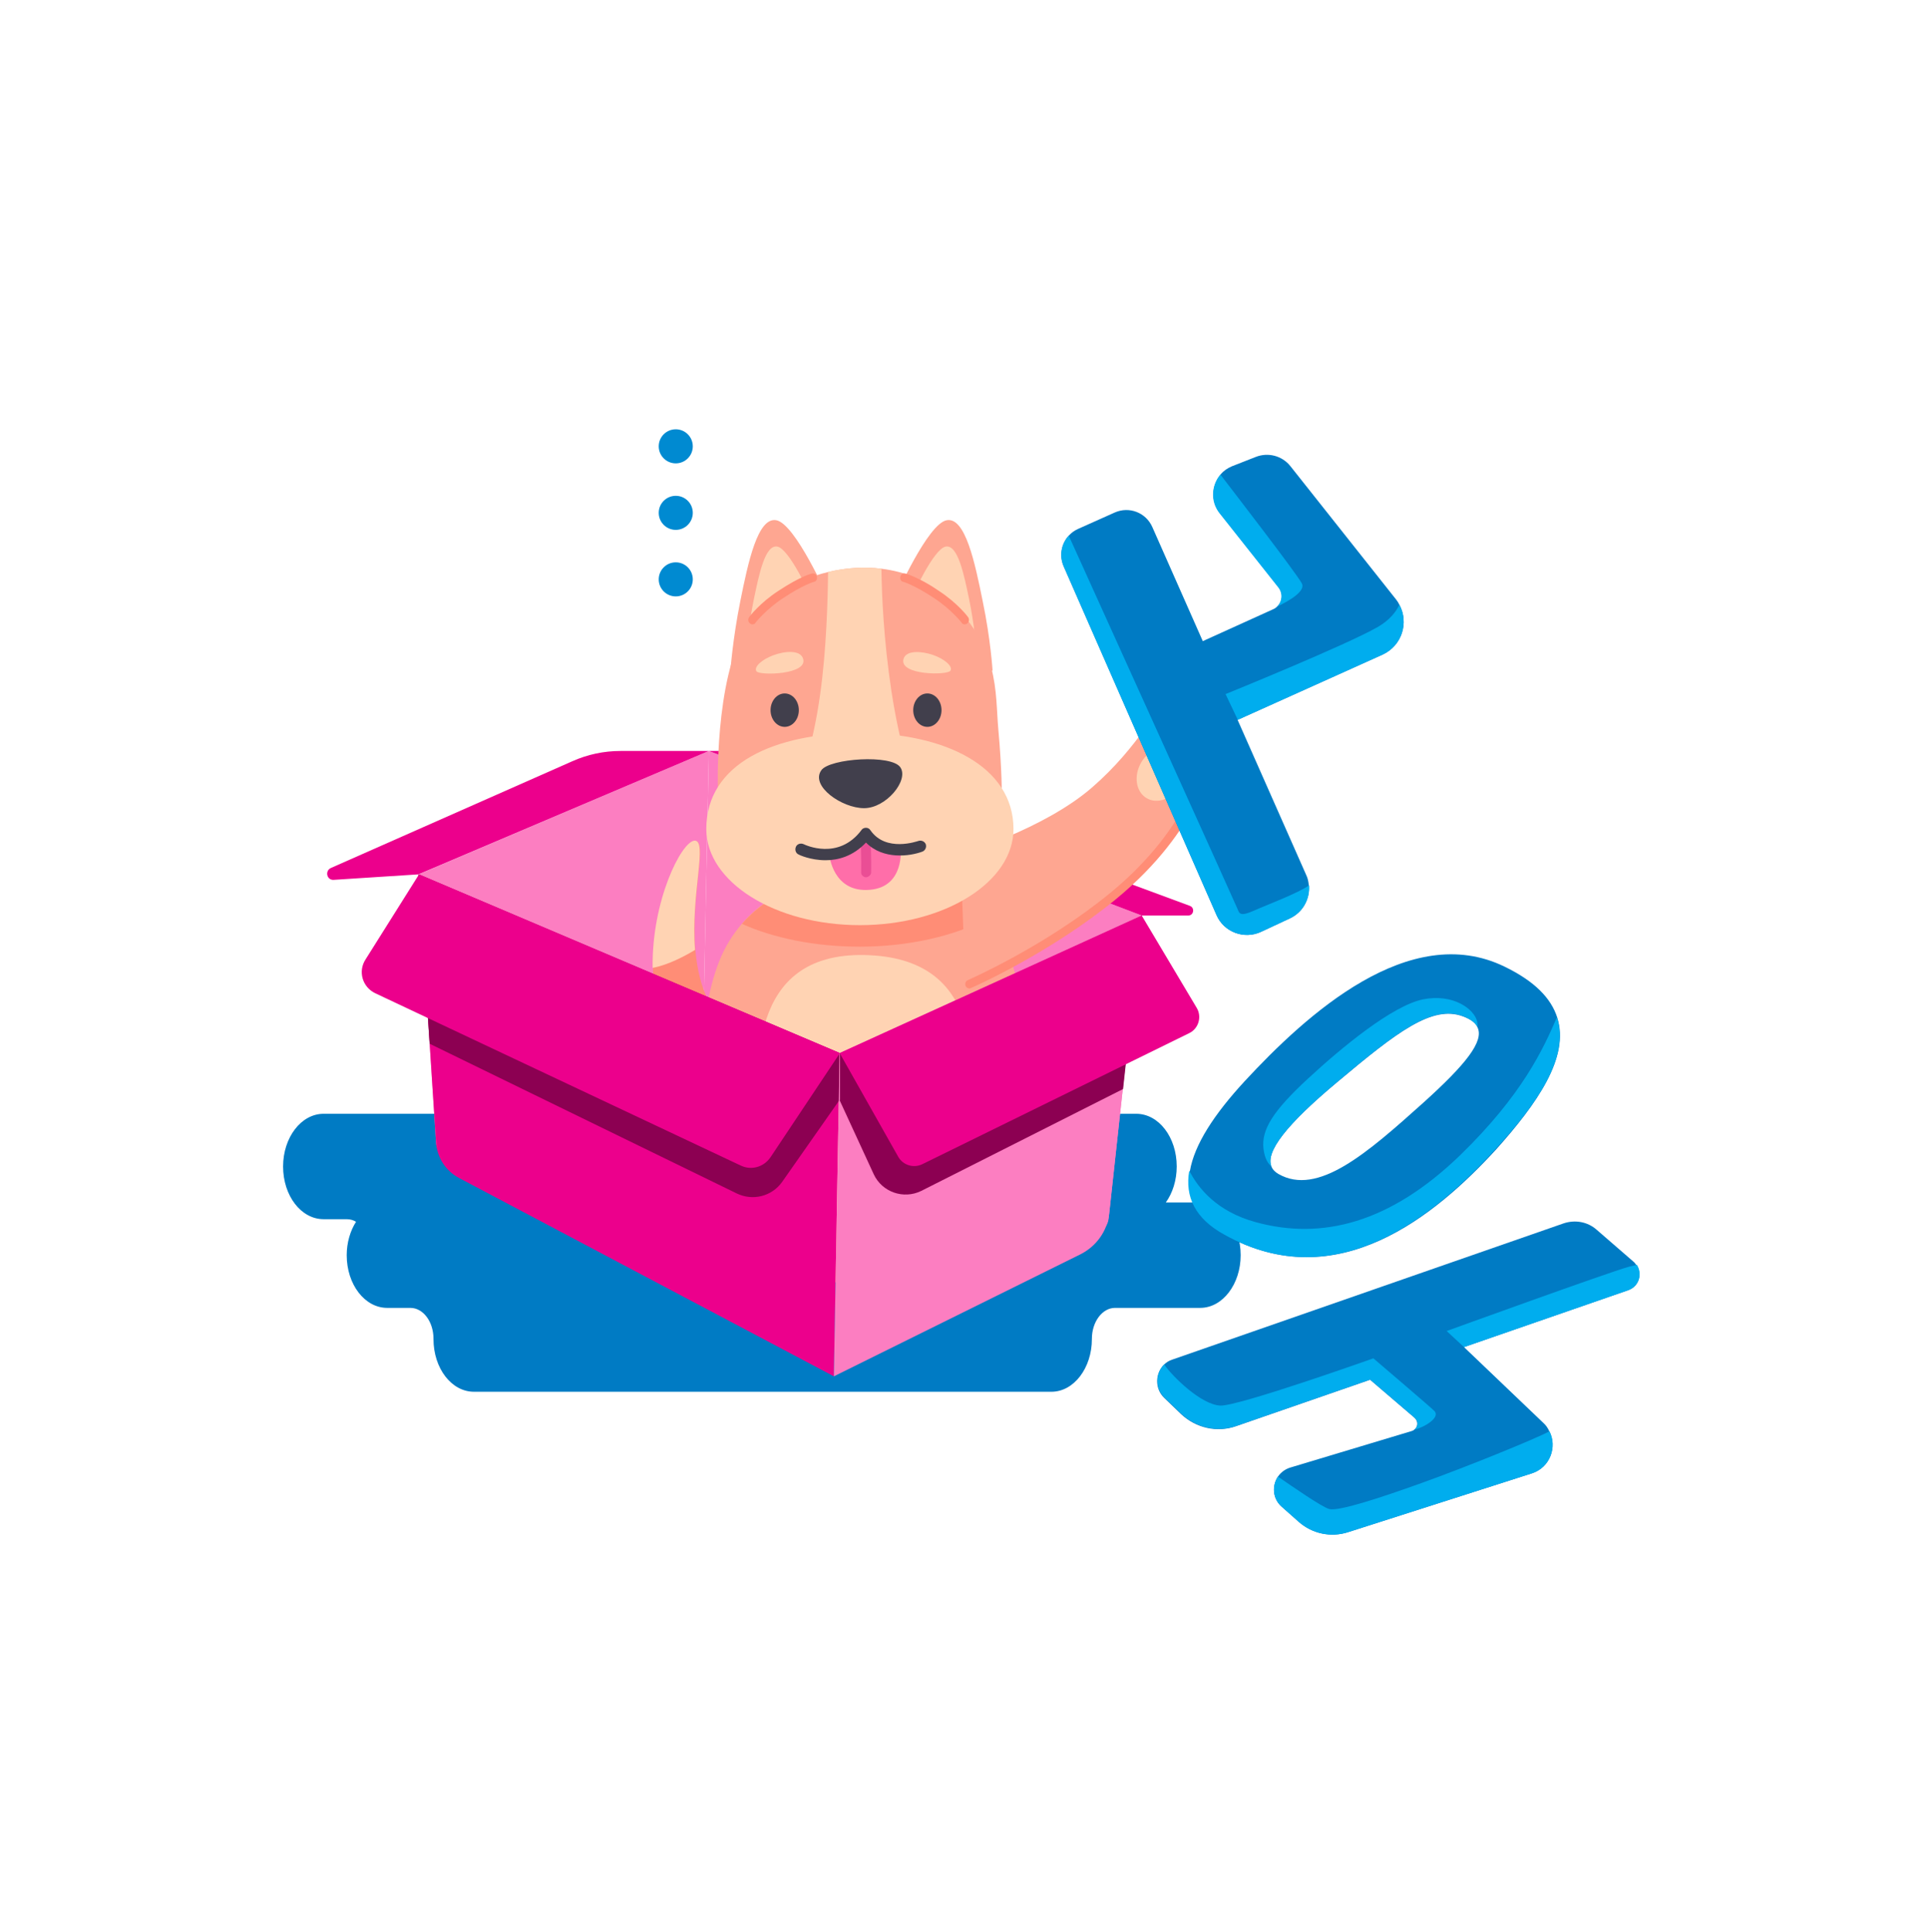 <svg width="510" height="511" viewBox="0 0 510 511" fill="none" xmlns="http://www.w3.org/2000/svg">
<path d="M317.475 318.06H308.38C310.165 315.595 311.27 312.195 311.27 308.54C311.27 300.805 306.51 294.6 300.56 294.6H85.595C79.645 294.6 74.885 300.89 74.885 308.54C74.885 316.275 79.645 322.48 85.595 322.48H91.715C92.65 322.48 93.5 322.735 94.18 323.16C92.65 325.54 91.715 328.685 91.715 332C91.715 339.735 96.475 345.94 102.425 345.94H108.545C111.945 345.94 114.665 349.595 114.665 354.1V354.185C114.665 361.92 119.425 368.125 125.375 368.125H278.12C284.07 368.125 288.83 361.835 288.83 354.185V354.1C288.83 349.68 291.55 345.94 294.95 345.94H317.475C323.425 345.94 328.185 339.65 328.185 332C328.185 324.265 323.425 318.06 317.475 318.06Z" fill="#007BC4"/>
<path d="M302.005 242.155L187.51 198.635L185.895 278.365L287.215 325.795C289.85 327.07 292.91 325.285 293.25 322.395L302.005 242.155Z" fill="#FC7EC1"/>
<path d="M121.465 306.075L185.895 278.365L187.51 198.635L110.755 231.275L115.345 302.335C115.6 305.395 118.66 307.265 121.465 306.075Z" fill="#FC7EC1"/>
<path d="M187.51 198.635H164.135C159.715 198.635 155.38 199.57 151.385 201.355L87.55 229.575C85.85 230.34 86.445 232.89 88.315 232.72L110.67 231.275L187.51 198.635Z" fill="#EC008C"/>
<path d="M187.51 198.635L302.005 242.155H314.33C315.775 242.155 316.115 240.115 314.755 239.605L207.4 199.91C205.19 199.06 202.81 198.635 200.43 198.635H187.51Z" fill="#EC008C"/>
<path d="M215.05 297.15L206.635 321.205C206.635 321.205 190.825 305.14 177.48 277.515C174.08 270.545 172.805 263.15 172.72 256.095C172.465 238.33 180.285 222.775 183.77 222.435C187.425 222.095 182.665 236.63 183.94 251.25C184.365 256.095 185.385 260.855 187.595 265.19C198.985 287.545 215.05 297.15 215.05 297.15Z" fill="#FF8D76"/>
<path d="M183.855 251.25C181.22 252.865 176.715 255.245 172.635 256.01C172.38 238.245 180.2 222.69 183.685 222.35C187.34 222.095 182.665 236.63 183.855 251.25Z" fill="#FFD3B3"/>
<path d="M270.47 304.375C269.79 321.63 256.275 336.25 238.255 338.8C235.28 339.225 232.135 339.48 228.735 339.48C225.42 339.48 222.445 339.395 219.64 339.055C202.725 337.27 189.38 324.52 187.34 308.54C185.385 293.07 184.025 269.95 190.23 254.31C191.76 250.4 193.885 247.085 196.35 244.195C204.85 234.505 217.6 231.02 227.63 230.85C237.745 230.68 251.94 233.23 260.95 243.09C265.115 247.595 268.175 253.63 269.28 261.705C271.065 275.05 270.98 291.625 270.47 304.375Z" fill="#FEA691"/>
<path d="M227.46 323.245C243.78 323.5 255.51 316.615 256.615 299.105C257.72 281.595 260.27 253.29 228.735 252.61C197.2 251.93 200.515 283.72 200.26 295.62C200.005 307.52 207.315 322.905 227.46 323.245Z" fill="#FFD3B3"/>
<path d="M260.865 243.175C252.195 247.595 240.38 250.4 227.375 250.4C215.475 250.4 204.595 248.105 196.265 244.365C204.765 234.675 217.515 231.19 227.545 231.02C237.66 230.765 251.855 233.315 260.865 243.175Z" fill="#FF8D76"/>
<path d="M110.755 231.275L115.345 302.165C115.6 306.16 117.895 309.73 121.465 311.6L220.575 364.045L222.105 278.535L110.755 231.275Z" fill="#EC008C"/>
<path d="M113.645 276.07L194.905 315.68C199.155 317.72 204.17 316.445 206.89 312.62L222.02 291.03V278.535L110.67 231.275L113.645 276.07Z" fill="#8C0052"/>
<path d="M99.28 262.725L195.925 308.285C198.73 309.645 202.045 308.71 203.83 306.075L222.19 278.535L110.84 231.275L96.73 253.715C94.605 256.945 95.88 261.11 99.28 262.725Z" fill="#EC008C"/>
<path d="M285.855 331.745L220.575 364.045L222.105 278.535L302.005 242.155L293.42 320.95C292.91 325.625 290.02 329.62 285.855 331.745Z" fill="#FC7EC1"/>
<path d="M222.105 291.03L231.115 310.58C233.325 315.34 239.02 317.295 243.695 315L297.075 288.055L302.09 242.24L222.19 278.62V291.03H222.105Z" fill="#8C0052"/>
<path d="M237.66 306.075L222.105 278.535L302.005 242.155L316.54 266.55C317.985 268.93 317.05 272.075 314.585 273.265L243.95 307.945C241.655 309.05 238.935 308.2 237.66 306.075Z" fill="#EC008C"/>
<path d="M320.535 195.575C320.365 198.975 316.54 218.44 297.415 234.845C279.565 250.145 255.425 261.79 255.425 261.79L254.065 225.92C254.065 225.92 275.995 219.46 288.83 208.325C301.665 197.19 306.17 186.225 309.4 184.865C310.76 184.27 311.95 184.355 312.8 184.525C313.99 184.78 314.67 185.46 314.67 185.46C314.67 185.46 314.755 185.46 314.925 185.375C315.52 185.205 316.965 185.035 318.325 186.565C319.26 187.585 319.005 190.56 319.005 190.56C319.005 190.56 320.025 191.58 320.28 193.705C320.535 194.3 320.62 194.895 320.535 195.575Z" fill="#FEA691"/>
<path d="M303.293 211.107C306.159 212.808 310.192 211.306 312.299 207.754C314.407 204.201 313.792 199.942 310.925 198.242C308.059 196.541 304.027 198.043 301.919 201.596C299.811 205.148 300.426 209.407 303.293 211.107Z" fill="#FFD3B3"/>
<path d="M315.095 185.46C314.925 186.225 314.585 187.5 313.82 189.37C312.46 192.6 311.44 194.045 310.93 194.215C309.655 194.725 309.485 192.94 310.76 190.475C311.695 188.52 312.545 185.715 312.885 184.61C314.075 184.865 314.755 185.545 314.755 185.545C314.755 185.545 314.925 185.46 315.095 185.46Z" fill="#FF8D76"/>
<path d="M320.536 193.79C320.366 194.13 320.281 194.47 320.111 194.895C318.666 198.125 317.561 199.485 317.051 199.655C315.776 200.08 315.691 198.38 316.966 195.915C318.326 193.45 319.261 190.645 319.261 190.645C319.261 190.645 320.196 191.665 320.536 193.79Z" fill="#FF8D76"/>
<path d="M256.446 261.45C256.021 261.45 255.596 261.195 255.426 260.77C255.171 260.175 255.426 259.495 256.021 259.24C256.191 259.155 276.506 250.315 293.761 236.12C315.606 218.185 318.326 200.165 318.326 199.995C318.411 199.4 319.006 198.89 319.601 198.975C320.196 199.06 320.706 199.655 320.621 200.25C320.536 201.015 317.816 219.205 295.206 237.82C277.696 252.185 257.211 261.195 256.956 261.28C256.786 261.365 256.616 261.45 256.446 261.45Z" fill="#FF8D76"/>
<path d="M236.896 157.835C236.896 157.835 245.396 138.54 250.411 137.605C255.341 136.67 257.89 148.825 259.93 158.94C262.055 169.055 262.565 177.47 262.565 177.47L236.896 157.835Z" fill="#FEA691"/>
<path d="M241.315 157.75C241.315 157.75 246.925 145.17 250.155 144.575C253.385 143.98 255 151.97 256.36 158.515C257.72 165.145 258.145 170.585 258.145 170.585L241.315 157.75Z" fill="#FFD3B3"/>
<path d="M218.875 157.835C218.875 157.835 210.375 138.54 205.36 137.605C200.43 136.67 197.88 148.825 195.84 158.94C193.8 169.055 193.205 177.47 193.205 177.47L218.875 157.835Z" fill="#FEA691"/>
<path d="M214.455 157.75C214.455 157.75 208.845 145.17 205.615 144.575C202.385 143.98 200.77 151.97 199.41 158.515C198.05 165.145 197.625 170.585 197.625 170.585L214.455 157.75Z" fill="#FFD3B3"/>
<path d="M265.03 210.875L242.76 210.28L210.545 209.43L189.89 208.92C189.89 208.92 188.955 179.935 197.37 165.995C201.79 158.6 210.035 153.415 219.13 151.29C223.72 150.185 228.565 149.845 233.24 150.44C239.36 151.205 245.225 153.5 249.815 157.58C264.69 170.755 263.16 182.995 264.095 193.11C265.03 203.225 265.03 210.875 265.03 210.875Z" fill="#FEA691"/>
<path d="M242.76 210.28L210.545 209.43C212.245 205.095 215.22 196.085 216.92 183.845C218.62 171.945 218.96 158.685 219.045 151.29C223.635 150.185 228.48 149.845 233.155 150.44C233.24 157.325 233.75 169.31 235.79 182.74C238.085 197.7 241.23 206.54 242.76 210.28Z" fill="#FFD3B3"/>
<path d="M268.09 219.29C268.09 233.315 249.9 244.705 227.46 244.705C205.02 244.705 186.83 233.315 186.83 219.29C186.83 201.865 205.02 193.875 227.46 193.875C249.9 193.875 268.09 202.715 268.09 219.29Z" fill="#FFD3B3"/>
<path d="M217.26 203.735C219.47 200.59 235.875 199.485 238.17 202.97C240.465 206.37 234.43 213.765 228.565 213.765C222.7 213.765 214.285 207.9 217.26 203.735Z" fill="#413F4C"/>
<path d="M199.07 165.145C198.815 165.145 198.56 165.06 198.39 164.89C197.88 164.55 197.795 163.785 198.135 163.275C198.22 163.105 201.025 159.45 205.87 156.305C211.65 152.48 214.625 151.715 214.71 151.715C215.305 151.545 215.985 151.885 216.07 152.565C216.24 153.16 215.9 153.84 215.22 153.925C215.22 153.925 212.415 154.69 207.06 158.26C202.555 161.235 199.835 164.72 199.835 164.72C199.75 164.975 199.41 165.145 199.07 165.145Z" fill="#FF8D76"/>
<path d="M255.17 165.145C255.425 165.145 255.68 165.06 255.85 164.89C256.36 164.55 256.445 163.785 256.105 163.275C256.02 163.105 253.215 159.45 248.37 156.305C242.59 152.48 239.615 151.715 239.53 151.715C238.935 151.545 238.255 151.885 238.17 152.565C238 153.16 238.34 153.84 239.02 153.925C239.02 153.925 241.825 154.69 247.18 158.26C251.685 161.235 254.405 164.72 254.405 164.72C254.49 164.975 254.83 165.145 255.17 165.145Z" fill="#FF8D76"/>
<path d="M219.385 226.175C219.385 226.175 225.93 225.495 229.075 220.395C232.815 225.58 238.255 224.39 238.255 224.39C238.255 224.39 239.36 234.59 230.095 235.355C220.32 236.205 219.385 226.175 219.385 226.175Z" fill="#FF6EA9"/>
<path d="M228.99 232.04C228.31 231.955 227.715 231.36 227.8 230.68C227.885 227.28 227.63 221.245 227.63 221.16C227.63 220.395 228.14 219.8 228.905 219.8C229.585 219.8 230.265 220.31 230.265 221.075C230.265 221.33 230.52 227.365 230.435 230.85C230.35 231.445 229.755 232.04 228.99 232.04C228.99 232.04 229.075 232.04 228.99 232.04Z" fill="#EA4E95"/>
<path d="M218.365 227.535C214.37 227.535 211.31 226.09 211.225 226.005C210.46 225.665 210.205 224.73 210.545 223.965C210.885 223.2 211.82 222.945 212.585 223.285C212.925 223.455 221.765 227.705 227.885 219.545C228.14 219.12 228.65 218.95 229.075 218.95C229.585 218.95 230.01 219.205 230.265 219.63C234.345 225.495 242.59 222.52 242.93 222.435C243.695 222.18 244.545 222.52 244.885 223.285C245.14 224.05 244.8 224.9 244.035 225.24C240.635 226.515 233.58 227.45 229.075 222.86C225.59 226.515 221.68 227.535 218.365 227.535Z" fill="#413F4C"/>
<path d="M245.31 192.26C247.376 192.26 249.05 190.281 249.05 187.84C249.05 185.399 247.376 183.42 245.31 183.42C243.245 183.42 241.57 185.399 241.57 187.84C241.57 190.281 243.245 192.26 245.31 192.26Z" fill="#413F4C"/>
<path d="M207.57 192.26C209.636 192.26 211.31 190.281 211.31 187.84C211.31 185.399 209.636 183.42 207.57 183.42C205.505 183.42 203.83 185.399 203.83 187.84C203.83 190.281 205.505 192.26 207.57 192.26Z" fill="#413F4C"/>
<path d="M239.02 174.24C239.7 171.945 243.78 172.2 246.755 173.22C249.73 174.24 252.11 176.195 251.43 177.385C250.75 178.66 237.66 178.66 239.02 174.24Z" fill="#FFD3B3"/>
<path d="M212.415 174.155C211.65 171.86 207.57 172.2 204.595 173.305C201.62 174.41 199.325 176.365 200.09 177.555C200.855 178.745 213.945 178.49 212.415 174.155Z" fill="#FFD3B3"/>
<path d="M430.695 341.265L387.26 356.31L367.2 363.28L362.355 364.98L326.995 377.22C321.98 379.005 316.37 377.73 312.46 374.075L307.955 369.74C305.405 367.275 305.575 363.28 307.87 360.985C308.465 360.39 309.23 359.88 310.08 359.625L413.61 323.585C416.67 322.565 419.985 323.16 422.365 325.285L431.97 333.615C432.31 333.87 432.565 334.21 432.82 334.55C434.52 336.93 433.585 340.245 430.695 341.265Z" fill="#007BC4"/>
<path d="M405.195 389.715L356.575 405.27C352.07 406.715 347.14 405.695 343.57 402.55L339.065 398.555C336.6 396.43 336.43 392.945 338.045 390.565C338.81 389.46 339.915 388.61 341.275 388.185L373.49 378.495C373.745 378.41 373.915 378.325 374.085 378.155C375.105 377.39 375.19 375.945 374.17 375.01L362.355 364.895L358.53 361.665L357.85 361.07C354.11 357.925 355.47 351.805 360.23 350.615L376.805 346.28L387.26 356.31L408.255 376.37C408.935 376.965 409.445 377.73 409.785 378.495C411.995 382.66 410.04 388.185 405.195 389.715Z" fill="#007BC4"/>
<path d="M374.17 378.155C375.19 377.39 375.275 375.945 374.255 375.01L362.44 364.895L327.08 377.135C322.065 378.92 316.455 377.645 312.545 373.99L308.04 369.655C305.49 367.19 305.66 363.195 307.955 360.9C310.165 364.13 317.815 371.61 322.83 371.78C327.675 371.95 363.29 359.285 363.29 359.285C363.29 359.285 378.845 372.545 379.44 373.225C381.055 374.925 376.89 377.475 374.17 378.155Z" fill="#00ADEE"/>
<path d="M430.695 341.265L387.26 356.31L382.67 352.06C382.67 352.06 425.34 336.59 430.865 335.06C431.63 334.89 432.31 334.72 432.99 334.55C434.52 336.93 433.585 340.245 430.695 341.265Z" fill="#00ADEE"/>
<path d="M405.195 389.715L356.575 405.27C352.07 406.715 347.14 405.695 343.57 402.55L339.065 398.555C336.6 396.43 336.43 392.945 338.045 390.565C341.87 393.2 349.69 398.64 351.645 399.15C354.195 399.745 364.65 396.345 376.04 392.265C387.43 388.185 406.13 380.62 409.87 378.58C411.995 382.66 410.04 388.185 405.195 389.715Z" fill="#00ADEE"/>
<path d="M411.91 269.1C410.295 264.085 406.045 259.58 397.97 255.67C372.81 243.43 345.525 268.42 329.29 285.93C321.13 294.77 315.945 302.76 314.755 309.73C313.565 316.615 316.285 322.395 324.02 326.645C353.77 343.135 379.695 321.545 395.76 304.035C406.47 292.05 415.31 279.64 411.91 269.1ZM376.55 291.625C361.675 304.97 348.585 316.53 338.13 310.495C337.28 309.985 336.685 309.39 336.345 308.625C334.645 304.715 340.34 297.405 353.685 286.27C369.58 272.925 378.845 265.785 387.005 268.845C389.045 269.61 390.32 270.545 390.83 271.735C392.615 275.39 387.77 281.51 376.55 291.625Z" fill="#007BC4"/>
<path d="M395.59 303.95C379.525 321.545 353.6 343.135 323.85 326.56C316.115 322.31 313.395 316.53 314.585 309.645C316.965 314.32 321.895 320.44 332.095 323.245C349.69 328.09 367.71 323.5 386.325 305.48C402.645 289.585 408.17 277.6 411.825 269.1C415.31 279.64 406.47 292.05 395.59 303.95Z" fill="#00ADEE"/>
<path d="M390.83 271.65C390.235 270.46 388.96 269.525 387.005 268.76C378.845 265.7 369.58 272.84 353.685 286.185C340.34 297.405 334.645 304.63 336.345 308.54C335.495 307.86 334.56 306.585 334.22 303.865C333.625 298.765 336.77 293.835 345.95 285.335C355.13 276.835 368.305 266.04 376.38 264.34C384.37 262.725 389.98 266.89 390.745 270.205C390.83 270.715 390.83 271.14 390.83 271.65Z" fill="#00ADEE"/>
<path d="M341.19 242.92L333.54 246.49C329.12 248.53 323.765 246.575 321.81 242.07L281.35 149.76C280.16 146.955 280.755 143.81 282.71 141.685C283.39 140.92 284.24 140.325 285.175 139.9L294.865 135.565C298.69 133.865 303.11 135.565 304.81 139.39L345.525 231.445C345.95 232.295 346.12 233.23 346.205 234.165C346.545 237.735 344.675 241.305 341.19 242.92Z" fill="#007BC4"/>
<path d="M365.755 173.135L327.42 190.39L319.26 194.045L305.83 175.175L336.77 161.15C337.195 160.98 337.535 160.725 337.875 160.385C339.235 159.11 339.49 156.9 338.215 155.285L322.66 135.65C320.195 132.505 320.535 128.255 322.915 125.45C323.68 124.515 324.7 123.835 325.89 123.325L332.18 120.86C335.41 119.585 339.15 120.52 341.36 123.325L369.325 158.6C369.665 159.025 369.92 159.45 370.175 159.96C372.725 164.72 370.855 170.755 365.755 173.135Z" fill="#007BC4"/>
<path d="M365.755 173.135L327.42 190.39L324.19 183.59C324.19 183.59 356.235 170.585 364.48 165.825C367.54 164.04 369.24 161.915 370.175 159.96C372.725 164.72 370.855 170.755 365.755 173.135Z" fill="#00ADEE"/>
<path d="M341.19 242.92L333.54 246.49C329.12 248.53 323.765 246.575 321.81 242.07L281.35 149.76C280.16 146.955 280.755 143.81 282.71 141.685C290.87 159.705 326.91 239.265 327.335 240.37C327.845 241.645 328.015 242.495 331.67 240.88C335.07 239.35 343.315 236.29 346.29 234.165C346.545 237.735 344.675 241.305 341.19 242.92Z" fill="#00ADEE"/>
<path d="M337.79 160.47C339.15 159.195 339.405 156.985 338.13 155.37L322.575 135.735C320.11 132.59 320.45 128.34 322.83 125.535C326.145 129.87 342.805 151.46 344.335 154.265C345.525 156.305 341.02 158.94 337.79 160.47Z" fill="#00ADEE"/>
<path d="M178.755 157.75C181.243 157.75 183.26 155.733 183.26 153.245C183.26 150.757 181.243 148.74 178.755 148.74C176.267 148.74 174.25 150.757 174.25 153.245C174.25 155.733 176.267 157.75 178.755 157.75Z" fill="#008AD1"/>
<path d="M178.755 140.155C181.243 140.155 183.26 138.138 183.26 135.65C183.26 133.162 181.243 131.145 178.755 131.145C176.267 131.145 174.25 133.162 174.25 135.65C174.25 138.138 176.267 140.155 178.755 140.155Z" fill="#008AD1"/>
<path d="M178.755 122.56C181.243 122.56 183.26 120.543 183.26 118.055C183.26 115.567 181.243 113.55 178.755 113.55C176.267 113.55 174.25 115.567 174.25 118.055C174.25 120.543 176.267 122.56 178.755 122.56Z" fill="#008AD1"/>
</svg>
